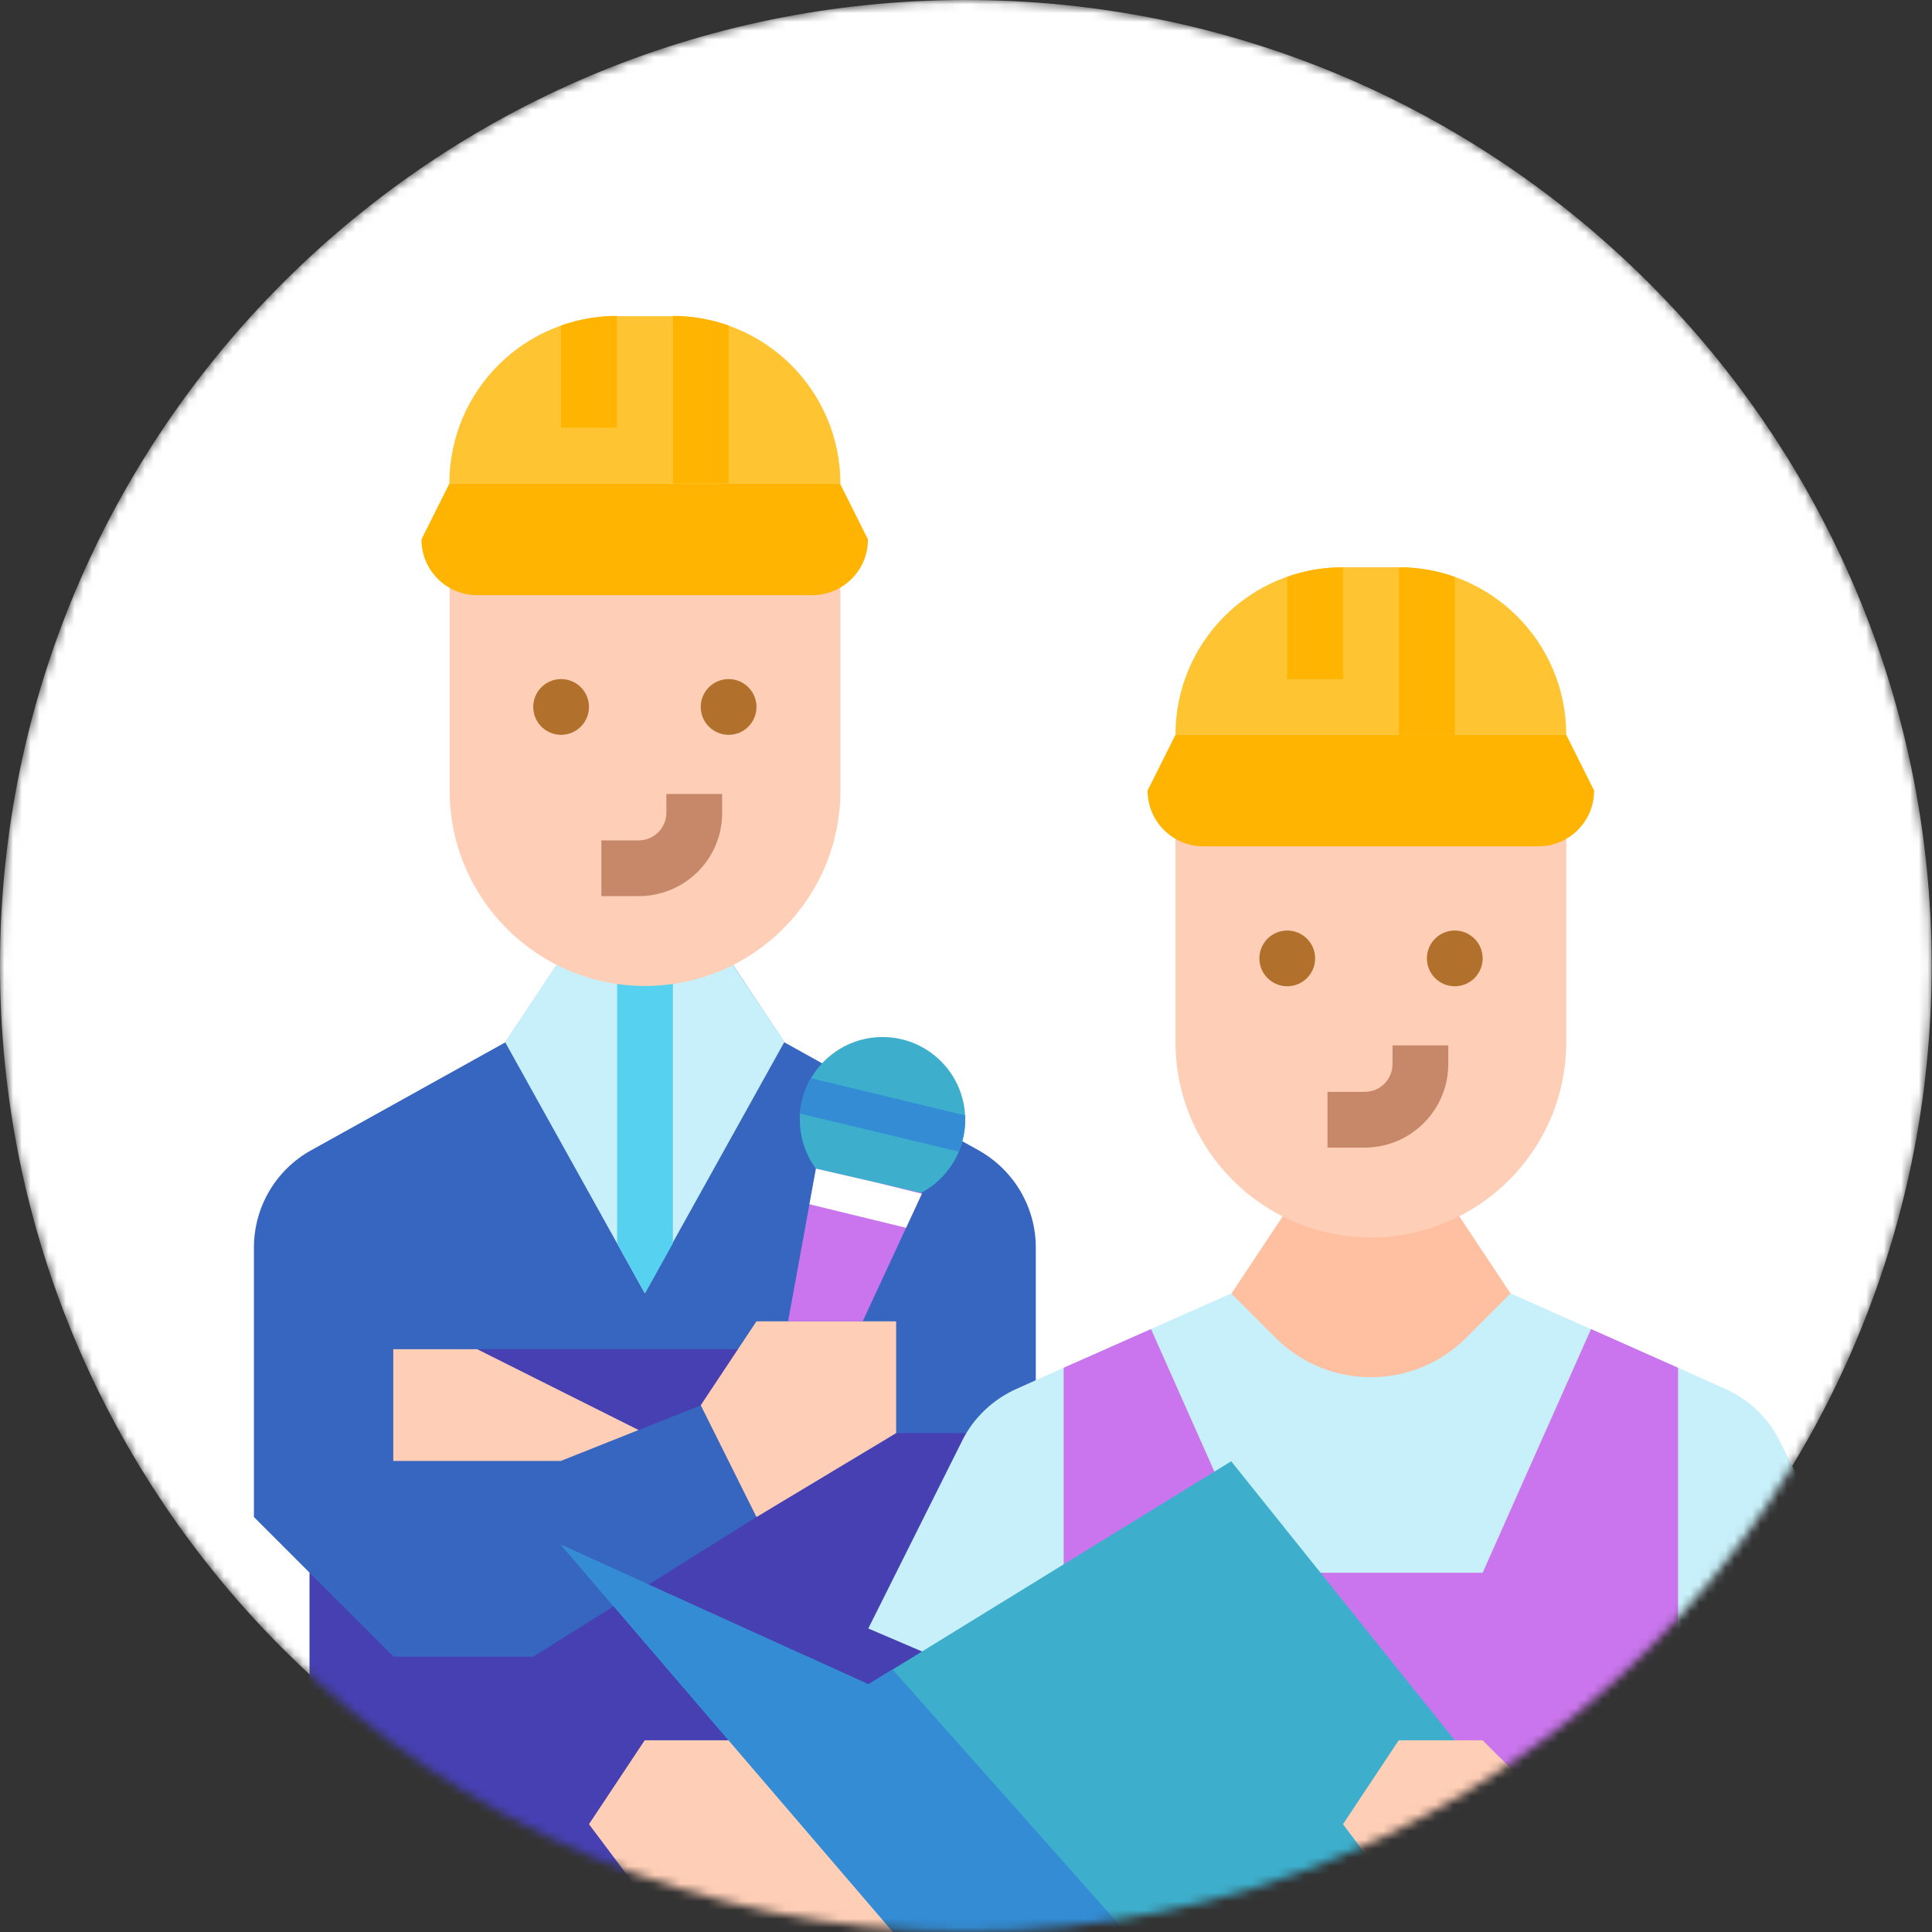 <?xml version="1.0" encoding="UTF-8"?> <svg xmlns="http://www.w3.org/2000/svg" width="220" height="220" viewBox="0 0 220 220" fill="none"><rect x="0" y="0" width="220" height="220" fill="#333333" stroke="none"/> <mask id="mask0" maskUnits="userSpaceOnUse" x="0" y="0" width="220" height="220"> <path d="M109.98 219.96C170.72 219.96 219.96 170.72 219.96 109.98C219.96 49.24 170.72 0 109.98 0C49.24 0 0 49.24 0 109.98C0 170.72 49.24 219.96 109.98 219.96Z" fill="white"></path> </mask> <g mask="url(#mask0)"> <path d="M109.98 219.96C170.72 219.96 219.96 170.72 219.96 109.98C219.96 49.24 170.72 0 109.98 0C49.24 0 0 49.24 0 109.98C0 170.72 49.24 219.96 109.98 219.96Z" fill="white"></path> <path d="M172.005 147.287L165.658 137.731H146.581L140.234 147.287V160.016H172.04V147.287H172.005Z" fill="#FFBFA1"></path> <path d="M117.949 220.418H35.261V179.092L28.914 172.745V142.068C28.914 137.449 31.418 133.182 35.473 130.961L57.547 118.69L63.894 109.134H82.97L89.317 118.69L111.39 130.961C115.446 133.217 117.949 137.449 117.949 142.068V220.418Z" fill="#3666BF"></path> <path d="M35.261 179.092L44.817 188.648H60.72L86.143 172.745L102.046 163.189H117.949V220.418H35.261V179.092Z" fill="#4640B3"></path> <path d="M213.331 185.439L191.081 194.995V220.418H105.22V188.154L98.873 185.439L109.557 164.071C110.862 161.426 113.083 159.346 115.763 158.147L121.123 155.749L131.066 151.342L140.199 147.286L145.241 152.329C151.236 158.323 160.968 158.323 166.962 152.329L172.005 147.286L181.137 151.342L191.081 155.749L196.441 158.147C199.121 159.346 201.342 161.426 202.647 164.071L213.331 185.439Z" fill="#C8F0FA"></path> <path d="M178.352 93.231V118.654C178.352 130.961 168.373 140.904 156.102 140.904C143.796 140.904 133.852 130.925 133.852 118.654V93.231H178.352Z" fill="#FFCEB6"></path> <path d="M155.397 130.678H151.165V124.331H155.397C157.16 124.331 158.57 122.921 158.57 121.158V119.042H164.917V121.158C164.917 126.412 160.651 130.678 155.397 130.678Z" fill="#C78869"></path> <path d="M146.581 112.307C148.334 112.307 149.755 110.886 149.755 109.134C149.755 107.381 148.334 105.96 146.581 105.96C144.829 105.96 143.408 107.381 143.408 109.134C143.408 110.886 144.829 112.307 146.581 112.307Z" fill="#B1712C"></path> <path d="M165.658 112.307C167.41 112.307 168.831 110.886 168.831 109.134C168.831 107.381 167.41 105.96 165.658 105.96C163.905 105.96 162.484 107.381 162.484 109.134C162.484 110.886 163.905 112.307 165.658 112.307Z" fill="#B1712C"></path> <path d="M178.352 83.675H133.852C133.852 73.132 142.35 64.599 152.893 64.599H152.928H159.275C169.818 64.599 178.352 73.132 178.352 83.675Z" fill="#FFC431"></path> <path d="M133.852 83.675L130.678 90.022C130.678 93.548 133.535 96.369 137.025 96.369H175.178C178.704 96.369 181.525 93.513 181.525 90.022L178.352 83.675H133.852Z" fill="#FFB401"></path> <path d="M152.928 64.599V77.328H146.581V65.692C148.591 64.951 150.742 64.599 152.928 64.599Z" fill="#FFB401"></path> <path d="M165.658 65.692V83.675H159.311V64.599C161.462 64.599 163.612 64.951 165.658 65.692Z" fill="#FFB401"></path> <path d="M79.796 160.016L72.744 162.837L51.199 163.189V153.634H89.352V159.981H79.796V160.016Z" fill="#4640B3"></path> <path d="M191.081 155.749V220.418H121.123V155.749L131.066 151.342L143.408 179.092H168.831L181.173 151.342L191.081 155.749Z" fill="#CA75ED"></path> <path d="M111.602 198.169H73.414L67.067 207.724L76.623 220.454H111.602V198.169Z" fill="#FFCEB6"></path> <path d="M89.317 118.654L76.588 141.539L73.414 147.251L70.241 141.539L57.511 118.654L63.858 109.099H82.935L89.317 118.654Z" fill="#C8F0FA"></path> <path d="M76.623 109.134V141.574L73.449 147.287L70.276 141.574V109.134H76.623Z" fill="#57D1F0"></path> <path d="M79.796 160.016L86.143 150.46H102.046V163.189L86.143 172.745L79.796 160.016Z" fill="#FFCEB6"></path> <path d="M72.709 162.837L54.338 153.634H44.782V166.363H63.858L72.709 162.837Z" fill="#FFCEB6"></path> <path d="M95.699 64.599V90.022C95.699 102.328 85.72 112.272 73.449 112.272C61.143 112.272 51.199 102.293 51.199 90.022V64.599H95.699Z" fill="#FFCEB6"></path> <path d="M72.709 102.046H68.477V95.699H72.709C74.472 95.699 75.882 94.289 75.882 92.526V90.41H82.229V92.526C82.265 97.78 77.998 102.046 72.709 102.046Z" fill="#C78869"></path> <path d="M63.894 83.675C65.646 83.675 67.067 82.254 67.067 80.501C67.067 78.749 65.646 77.328 63.894 77.328C62.141 77.328 60.72 78.749 60.72 80.501C60.72 82.254 62.141 83.675 63.894 83.675Z" fill="#B1712C"></path> <path d="M82.97 83.675C84.723 83.675 86.143 82.254 86.143 80.501C86.143 78.749 84.723 77.328 82.97 77.328C81.217 77.328 79.796 78.749 79.796 80.501C79.796 82.254 81.217 83.675 82.97 83.675Z" fill="#B1712C"></path> <path d="M95.699 55.078H51.164C51.164 44.535 59.662 36.002 70.205 36.002H70.24H76.588C87.131 35.967 95.699 44.535 95.699 55.078Z" fill="#FFC431"></path> <path d="M51.164 55.078L47.991 61.425C47.991 64.951 50.847 67.772 54.338 67.772H92.49C96.016 67.772 98.837 64.916 98.837 61.425L95.664 55.078H51.164Z" fill="#FFB401"></path> <path d="M70.24 35.967V48.696H63.894V37.06C65.939 36.354 68.09 35.967 70.24 35.967Z" fill="#FFB401"></path> <path d="M82.97 37.06V55.043H76.623V35.967C78.774 35.967 80.925 36.354 82.97 37.06Z" fill="#FFB401"></path> <path d="M165.658 198.169V220.419L110.826 221.159L102.046 220.419L63.894 175.919L91.75 188.578L98.873 191.822L101.623 190.129L140.199 166.398L165.658 198.169Z" fill="#3DAFCC"></path> <path d="M128.563 220.418H120.065L91.75 188.542L98.873 191.786L101.623 190.094L128.563 220.418Z" fill="#338CD4"></path> <path d="M191.081 194.995V201.342L178.352 207.689L168.831 198.169H159.275L152.928 207.724L162.484 220.454H200.637L213.366 210.898L206.878 188.225L191.081 194.995Z" fill="#FFCEB6"></path> <path d="M100.495 136.92C105.694 136.92 109.91 132.704 109.91 127.505C109.91 122.305 105.694 118.09 100.495 118.09C95.295 118.09 91.08 122.305 91.08 127.505C91.08 132.704 95.295 136.92 100.495 136.92Z" fill="#3DAFCC"></path> <path d="M105.008 135.862L92.914 133.076L89.74 150.46H98.238L105.008 135.862Z" fill="#CA75ED"></path> <path d="M98.873 191.786L63.894 175.919L102.046 220.418L107.9 221.794L120.065 220.418L98.873 191.786Z" fill="#338CD4"></path> <path d="M91.08 126.8L109.169 131.137C109.627 130.008 109.91 128.774 109.91 127.505C109.91 127.329 109.91 127.188 109.91 127.011L92.349 122.78C91.644 123.979 91.186 125.354 91.08 126.8Z" fill="#338CD4"></path> <path d="M103.175 139.811L104.973 135.932L100.107 134.733L92.914 133.076L92.173 137.131L103.175 139.811Z" fill="white"></path> </g> </svg> 
